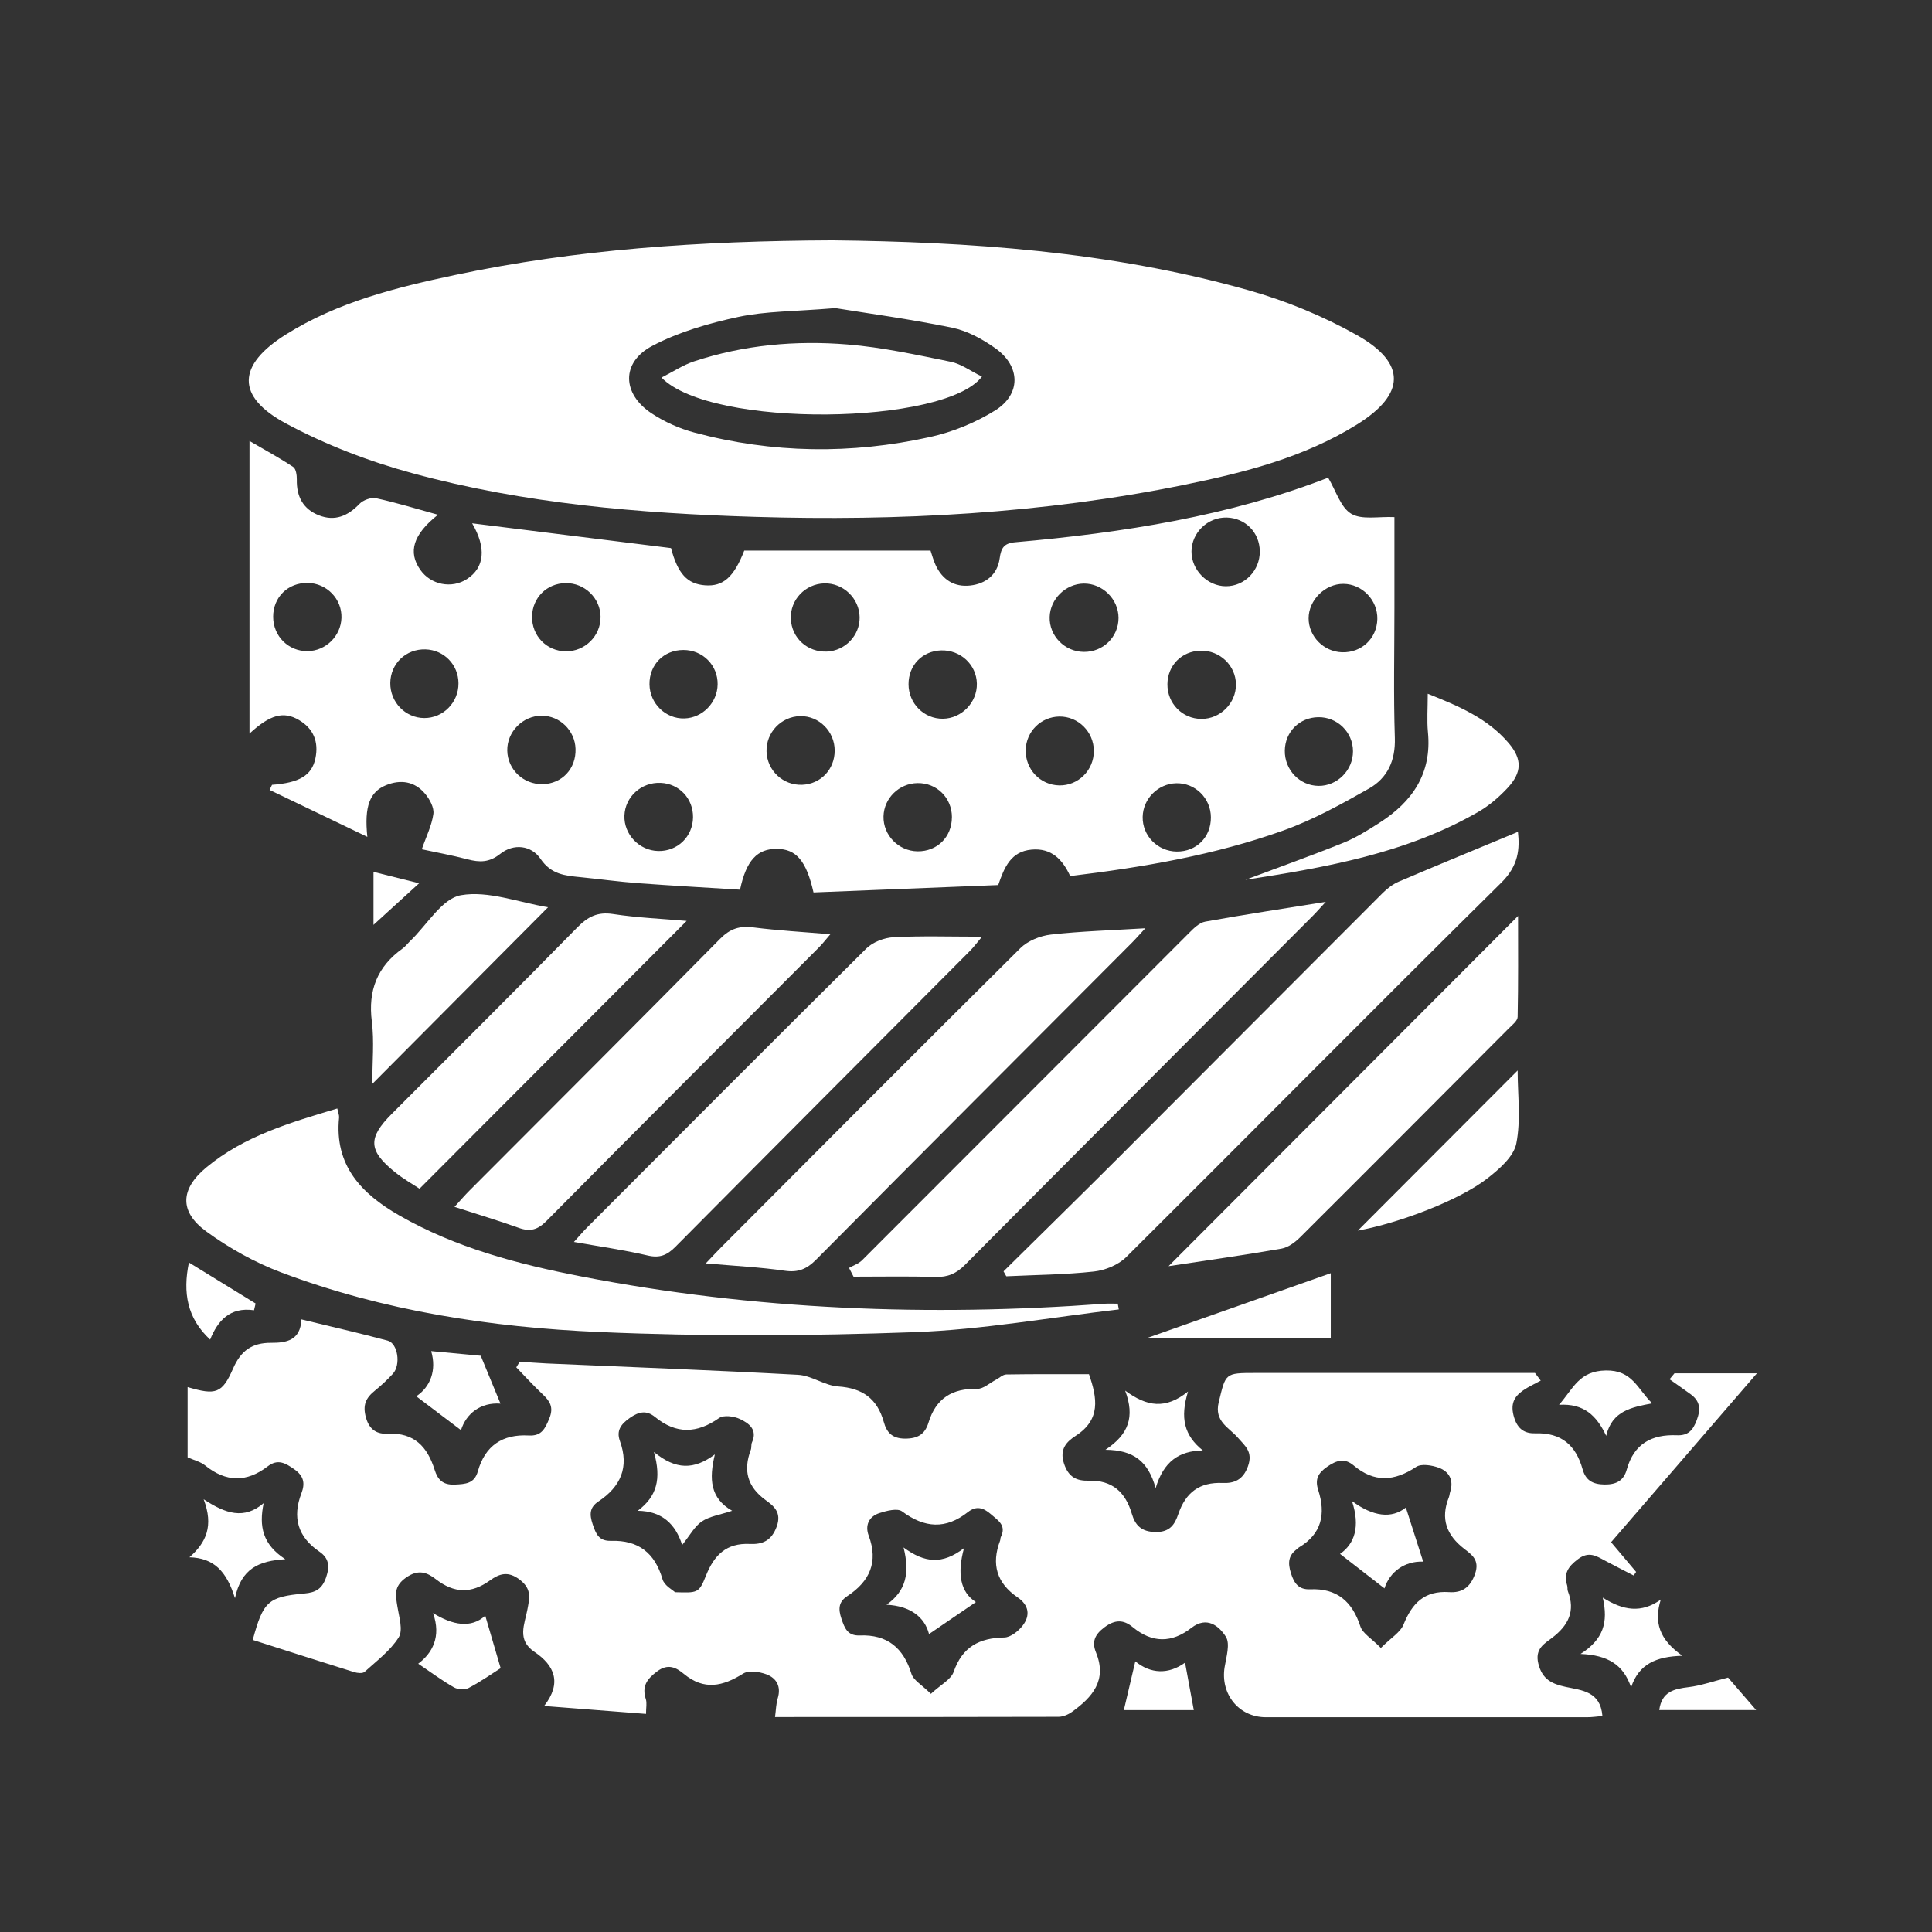 <?xml version="1.0" encoding="UTF-8"?>
<svg id="Calque_1" data-name="Calque 1" xmlns="http://www.w3.org/2000/svg" version="1.1" viewBox="0 0 512 512">
  <rect x="0" y="0" width="512" height="512" fill="#333333" stroke="none"/>
  <defs>
    <style>
      .cls-1 {
        fill: #fff;
        stroke-width: 0px;
      }
    </style>
  </defs>
  <path class="cls-1" d="M49.72,386.2v-18.61c7.43,2.19,9.14,1.76,12.04-4.89,2.06-4.73,4.99-6.87,10.11-6.84,3.85.02,7.81-.55,7.99-6.21,7.87,1.92,15.41,3.63,22.87,5.63,2.73.73,3.54,6.44,1.38,8.79-1.46,1.58-3.04,3.08-4.72,4.43-2.42,1.94-3.37,3.83-2.39,7.25.98,3.41,3.17,4.33,5.76,4.2,7-.34,10.5,3.44,12.41,9.53.81,2.59,2.13,4.09,5.32,3.95,2.88-.13,5.23-.26,6.14-3.5,1.92-6.84,6.57-9.91,13.52-9.51,3.36.19,4.3-1.79,5.42-4.51,1.23-2.98.15-4.61-1.81-6.45-2.41-2.27-4.64-4.73-6.94-7.1.31-.5.61-1,.92-1.5,2.38.16,4.76.36,7.15.47,22.21.97,44.43,1.79,66.62,3.01,3.59.2,7.03,2.85,10.62,3.09,6.45.44,10.35,3.22,12.09,9.43.74,2.66,2.12,4.37,5.6,4.39,3.47.01,5.31-1.2,6.24-4.24,1.96-6.42,6.28-9.11,12.91-8.95,1.62.04,3.29-1.54,4.93-2.39.93-.48,1.85-1.41,2.78-1.42,7.28-.12,14.57-.07,21.91-.07,2.22,6.4,3.12,12.02-3.47,16.29-2.43,1.57-4.42,3.52-3.15,7.39,1.19,3.63,3.36,4.62,6.58,4.54,6.19-.16,9.69,2.99,11.39,8.75.9,3.05,2.51,4.82,6.37,4.85,3.83.03,5.05-2.13,5.95-4.75,1.97-5.74,5.6-8.51,11.79-8.25,2.99.13,5.39-.79,6.69-4.46,1.35-3.82-.78-5.34-2.71-7.56-2.34-2.69-6.29-4.27-5.06-9.35,1.88-7.71,1.57-7.78,9.77-7.78,22.91,0,45.82,0,68.73,0h5.32c.51.68,1.01,1.35,1.52,2.03-1.56.86-3.21,1.59-4.67,2.6-2.52,1.74-3.41,3.76-2.39,7.14,1,3.29,2.98,4.31,5.69,4.23,6.84-.21,10.69,3.17,12.46,9.5.82,2.92,2.62,4.02,5.82,4.06,3.22.04,5.1-1.11,5.89-3.96,1.89-6.83,6.62-9.37,13.26-9.09,2.96.12,4.26-1.24,5.29-4.01,1.12-3,.85-5.08-1.67-6.9-1.83-1.33-3.69-2.62-5.54-3.93.44-.53.88-1.06,1.31-1.58h21.85c-13.15,15.23-25.74,29.81-38.65,44.76,2.26,2.68,4.45,5.27,6.63,7.87-.22.32-.43.63-.65.95-2.53-1.31-5.08-2.59-7.6-3.94-2.32-1.24-4.26-2.57-7.15-.4-2.65,1.99-3.85,3.84-2.87,7,.15.47,0,1.03.18,1.48,2.05,5.31.14,9.09-4.18,12.38-2.01,1.53-4.6,2.88-3.65,6.8,1.03,4.26,3.67,5.42,7.24,6.2,4.3.93,9.22,1.16,9.75,7.72-1.3.11-2.67.32-4.04.32-28.39.02-56.77.02-85.16,0-7.15,0-12.09-6.14-10.92-13.27.44-2.7,1.51-6.18.33-8.06-1.79-2.83-5.02-5.54-9.12-2.36-5.21,4.05-10.39,4.09-15.58-.2-2.4-1.98-4.66-2.05-7.48.06-2.64,1.97-3.37,3.91-2.23,6.7,3,7.35-.99,11.84-6.37,15.71-1,.72-2.36,1.3-3.56,1.31-24.89.07-49.78.06-75.14.06.26-1.88.27-3.49.72-4.97.96-3.16-.36-5.38-3.06-6.37-1.86-.68-4.63-1.09-6.09-.18-5.39,3.37-10.34,4.55-15.74.08-1.94-1.6-4.11-2.87-7.06-.67-2.77,2.07-4.1,3.97-3.01,7.37.33,1.02.05,2.23.05,3.91-8.91-.69-17.63-1.37-27-2.1,4.78-6.13,2.76-10.75-2.58-14.35-4.71-3.17-2.58-7.3-1.86-11.18.56-3,1.22-5.4-1.93-7.87-3.15-2.46-5.48-1.68-7.99.13-4.92,3.55-9.51,3.43-14.32-.32-2.33-1.81-4.65-2.75-7.95-.41-3.32,2.36-2.72,4.68-2.25,7.67.43,2.72,1.54,6.23.35,8.13-2.23,3.56-5.86,6.26-9.05,9.16-.53.48-1.9.33-2.75.07-8.99-2.8-17.96-5.69-26.89-8.54,2.78-10.19,4.05-11.43,13.69-12.3,3.05-.27,4.7-1.24,5.75-4.27,1.02-2.96.76-5.1-1.8-6.84-5.71-3.89-7.19-9.07-4.74-15.45,1.02-2.65.63-4.6-1.9-6.37-2.37-1.66-4.37-2.81-7.04-.76-5.55,4.27-11.03,4.23-16.55-.23-1.22-.99-2.92-1.39-4.66-2.17ZM365.94,436.73c2.72-2.72,5.18-4.14,6.02-6.22,2.27-5.66,5.56-9.02,12.09-8.58,3.3.22,5.58-1.14,6.87-4.88,1.26-3.65-.93-5.08-2.83-6.55-4.76-3.67-6.4-8.01-4.13-13.69.18-.46.2-.98.35-1.45,1-3.08-.26-5.38-3-6.39-1.84-.67-4.63-1.14-6.02-.22-5.79,3.85-11.12,4.19-16.57-.4-2.41-2.02-4.52-1.38-7.04.38-2.47,1.72-3.23,3.38-2.33,6.17,2.03,6.3.94,11.62-5.15,15.2-.14.08-.23.24-.36.34-2.42,1.67-2.6,3.7-1.73,6.47.87,2.78,2.12,4.4,5.11,4.27,7.09-.31,11.14,3.23,13.3,9.85.6,1.83,2.87,3.1,5.42,5.69ZM246.7,448.88c2.62-2.44,5.32-3.78,6.03-5.82,2.3-6.63,6.8-9,13.42-9.11,1.65-.03,3.68-1.64,4.82-3.09,2.13-2.73,1.73-5.48-1.32-7.56-5.51-3.76-6.99-8.79-4.62-15,.12-.31.05-.69.2-.97,1.53-3.09-.69-4.36-2.62-6.04-2.04-1.78-3.9-2.31-6.11-.57-5.87,4.63-11.48,4.25-17.43-.18-1.24-.93-4.13-.17-6.04.45-2.73.89-3.85,3.22-2.82,5.96,2.62,7,.28,12.13-5.66,16.03-2.37,1.55-2.41,3.45-1.56,5.99.86,2.56,1.64,4.57,4.88,4.44,7.23-.29,11.55,3.26,13.67,10.17.52,1.7,2.73,2.89,5.16,5.31ZM178.88,421.95c5.96.17,6.33.32,8.19-4.35,2.18-5.5,5.43-8.73,11.64-8.44,3.34.16,5.75-.83,7.13-4.62,1.37-3.77-.83-5.46-2.93-6.99-4.87-3.54-5.99-7.88-3.94-13.33.23-.61.05-1.38.31-1.96,1.55-3.42-.86-5.1-3.18-6.2-1.59-.75-4.31-1.12-5.54-.26-5.88,4.14-11.36,4.3-16.97-.28-2.26-1.84-4.26-1.45-6.68.24-2.37,1.66-3.62,3.37-2.63,6.12,2.52,6.96.19,12.11-5.69,16.02-2.36,1.57-2.4,3.43-1.54,6,.87,2.6,1.65,4.54,4.89,4.44,7.17-.22,11.61,3.15,13.63,10.18.49,1.69,2.75,2.87,3.29,3.41Z"/>
  <path class="cls-1" d="M116.07,136.41c-6.62,5.24-7.99,9.88-4.68,14.61,2.79,3.98,8.32,5.07,12.38,2.42,4.63-3.01,5.18-8.23,1.35-14.76,17.68,2.2,35.14,4.38,52.7,6.57,1.82,6.79,4.28,9.52,9.07,9.87,4.75.34,7.59-2.14,10.34-9.2h49.37c.38,1.11.74,2.52,1.34,3.82,1.8,3.9,4.97,5.9,9.17,5.43,4.15-.46,7.22-2.89,7.81-7.19.38-2.76,1.14-4.02,4.12-4.28,28.65-2.52,56.92-6.99,82.93-17.11,2.11,3.52,3.31,7.89,6.12,9.56,2.83,1.69,7.25.69,11.45.89v24.09c0,11.48-.26,22.96.11,34.43.19,6.03-1.97,10.65-6.86,13.42-7.32,4.15-14.79,8.29-22.67,11.11-18.17,6.5-37.14,9.74-56.51,12.08-2.02-4.39-4.95-7.49-10.24-7.01-5.46.49-7.21,4.64-8.83,9.39-16.37.65-32.73,1.31-48.95,1.96-1.91-8.45-4.61-11.5-9.7-11.55-5.19-.05-8.13,3.04-9.77,10.82-8.91-.56-17.95-1.05-26.97-1.72-5.12-.38-10.22-1.09-15.34-1.6-4.07-.4-7.75-.71-10.56-4.85-2.46-3.62-7.14-4.14-10.67-1.33-2.93,2.33-5.48,2.29-8.68,1.45-4.12-1.08-8.33-1.84-12.12-2.66,1.17-3.38,2.65-6.3,3.07-9.37.23-1.67-.98-3.9-2.18-5.33-2.75-3.3-6.48-3.88-10.38-2.28-4.28,1.76-5.79,5.56-4.94,13.69-9.13-4.39-17.52-8.41-25.9-12.44.21-.45.43-.9.64-1.35,7.24-.54,10.53-2.47,11.49-6.98.93-4.37-.47-7.92-4.38-10.21-4.08-2.39-7.64-1.41-13.08,3.61v-77.54c4.05,2.36,7.93,4.46,11.59,6.89.74.49.97,2.21.95,3.35-.1,4.49,1.68,7.82,5.86,9.46,4.21,1.65,7.65.2,10.73-3.02.98-1.02,3.08-1.8,4.42-1.51,5.32,1.15,10.54,2.76,16.41,4.38ZM112.43,190.29c5.01.03,9.11-4.14,9.07-9.22-.03-4.93-3.84-8.83-8.75-8.98-5.15-.15-9.25,3.76-9.32,8.89-.06,5.09,3.99,9.29,9,9.31ZM174.41,225.53c5.13.13,9.2-3.81,9.25-8.95.05-4.96-3.66-8.9-8.58-9.11-5.11-.22-9.42,3.68-9.6,8.67-.18,4.97,3.91,9.27,8.93,9.39ZM159.16,163.53c-.02-5.01-4.22-9.08-9.29-9-4.95.07-8.78,3.88-8.87,8.82-.09,5.14,3.84,9.21,8.95,9.26,5.05.05,9.23-4.07,9.2-9.08ZM218.46,154.6c-5.08.13-9.1,4.38-8.88,9.4.22,5.1,4.4,8.89,9.57,8.67,4.85-.21,8.73-4.28,8.66-9.1-.07-5-4.34-9.1-9.35-8.97ZM320.9,216.62c-.02-5.1-4.15-9.16-9.17-9.05-4.83.11-8.81,4.09-8.91,8.9-.1,5.02,3.96,9.15,9.04,9.2,5.21.05,9.07-3.82,9.04-9.06ZM252.27,216.58c0-5.15-4.02-9.14-9.14-9.05-4.87.08-8.87,4-8.99,8.81-.12,4.99,3.97,9.2,9.01,9.27,5.21.07,9.11-3.8,9.11-9.02ZM289.88,199.03c0-5.08-4.14-9.21-9.15-9.14-4.87.07-8.8,3.97-8.91,8.86-.11,5.12,3.85,9.3,8.9,9.39,5.03.09,9.16-4.01,9.16-9.11ZM327.54,181.35c-.06-5-4.28-9.02-9.36-8.91-5,.11-8.74,3.87-8.8,8.85-.06,5.11,3.94,9.21,9.01,9.23,5.02.02,9.2-4.18,9.15-9.17ZM258.88,181.15c-.11-5.01-4.34-8.94-9.45-8.79-5.01.15-8.66,3.93-8.66,8.95,0,5.1,4.08,9.21,9.1,9.16,4.97-.05,9.12-4.34,9.01-9.32ZM296.42,163.76c0-4.99-4.26-9.18-9.24-9.11-4.78.08-8.87,4.09-9.01,8.85-.15,4.98,3.95,9.2,9.02,9.26,5.13.07,9.23-3.94,9.23-9.01ZM358.56,199.09c-.01-5.06-4.16-9.12-9.23-9.03-4.97.09-8.76,3.89-8.84,8.84-.08,5.11,3.92,9.31,8.92,9.37,4.98.06,9.16-4.14,9.15-9.18ZM212.06,189.78c-5.04.1-9.07,4.34-8.92,9.38.15,5.06,4.39,9.02,9.44,8.82,4.92-.19,8.62-4.08,8.62-9.07,0-5.09-4.14-9.22-9.14-9.13ZM143.78,207.82c5.18-.11,8.92-4.11,8.74-9.38-.16-4.86-4.16-8.77-8.98-8.77-4.99,0-9.19,4.25-9.11,9.22.08,5.03,4.27,9.02,9.35,8.92ZM81.52,154.48c-5.23-.06-9.14,3.79-9.13,8.99.02,5.13,4.05,9.15,9.13,9.09,4.82-.06,8.82-3.99,8.97-8.82.16-5.01-3.9-9.2-8.97-9.26ZM324.88,155.36c4.99.01,9.04-4.18,8.98-9.28-.05-4.96-3.82-8.8-8.76-8.93-5.02-.13-9.29,3.97-9.34,8.95-.05,4.93,4.2,9.25,9.12,9.26ZM181.11,172.25c-5.22,0-9.07,3.92-8.99,9.13.08,5.07,4.29,9.16,9.26,9.01,4.79-.14,8.73-4.18,8.8-9.01.07-5.09-3.95-9.13-9.07-9.13ZM365.01,164.06c.11-5.02-4.01-9.29-8.98-9.33-4.88-.04-9.26,4.32-9.23,9.18.03,4.77,4,8.79,8.84,8.95,5.18.17,9.26-3.66,9.37-8.8Z"/>
  <path class="cls-1" d="M220.63,63.69c35.48.4,73.37,2.8,110.22,13.22,9.95,2.81,19.8,6.85,28.8,11.93,13.14,7.41,12.85,15.65-.03,23.66-14.03,8.73-29.84,12.74-45.77,15.98-37.59,7.65-75.63,9.64-113.89,8.49-30.58-.92-61-3.5-90.59-11.54-11.56-3.14-23.06-7.54-33.6-13.21-13.33-7.18-12.92-15.47.01-23.58,13.72-8.61,29.23-12.46,44.8-15.76,32.11-6.8,64.68-9.03,100.04-9.19ZM221.37,81.65c-10.88.91-18.46.79-25.7,2.34-7.83,1.68-15.81,3.98-22.84,7.69-8.26,4.37-8,12.7-.12,17.89,3.4,2.24,7.32,4,11.25,5.05,20.7,5.56,41.65,5.82,62.5,1.2,6.01-1.33,12.07-3.8,17.29-7.06,6.86-4.3,6.72-11.67.1-16.41-3.43-2.46-7.47-4.67-11.55-5.51-11.31-2.32-22.77-3.86-30.94-5.19Z"/>
  <path class="cls-1" d="M296.5,347.01c-18.06,2.1-36.07,5.37-54.18,6.03-27.81,1.01-55.73,1.17-83.53-.04-28.68-1.25-57.13-5.57-84.23-15.78-7.03-2.65-13.86-6.46-19.93-10.9-7.16-5.24-6.84-11.21,0-16.9,10.07-8.38,22.31-11.93,34.76-15.66.24,1.16.53,1.8.47,2.41-1.28,12.68,5.93,20.17,15.86,25.88,15.01,8.63,31.54,12.96,48.32,16.22,45.89,8.92,92.18,10.68,138.73,7.23,1.14-.08,2.3-.01,3.45-.01.09.51.19,1.02.28,1.54Z"/>
  <path class="cls-1" d="M265.94,336.93c10.38-10.26,20.8-20.46,31.12-30.78,23.13-23.13,46.2-46.33,69.34-69.46,1.25-1.25,2.77-2.41,4.39-3.09,10.43-4.45,20.93-8.76,31.48-13.15.47,4.42.24,8.87-4.39,13.45-33.32,32.9-66.22,66.23-99.43,99.25-2.1,2.08-5.58,3.49-8.56,3.82-7.69.84-15.47.89-23.21,1.26-.24-.43-.48-.86-.72-1.29Z"/>
  <path class="cls-1" d="M225.01,336.01c1.17-.67,2.55-1.12,3.46-2.04,28.89-28.88,57.73-57.81,86.61-86.69,1.25-1.25,2.75-2.76,4.34-3.04,10.35-1.87,20.75-3.44,31.93-5.24-1.5,1.62-2.45,2.72-3.47,3.74-30.72,30.8-61.48,61.57-92.13,92.44-2.29,2.31-4.57,3.32-7.81,3.22-7.24-.21-14.49-.07-21.74-.07-.4-.78-.8-1.55-1.2-2.33Z"/>
  <path class="cls-1" d="M187.03,334.82c2.06-2.16,3.05-3.25,4.09-4.28,26.39-26.46,52.74-52.96,79.28-79.26,1.99-1.97,5.28-3.29,8.11-3.61,7.98-.9,16.05-1.12,25.01-1.67-1.62,1.75-2.55,2.83-3.56,3.84-27.91,27.99-55.86,55.94-83.7,84-2.46,2.48-4.74,3.43-8.27,2.92-6.5-.94-13.08-1.26-20.96-1.95Z"/>
  <path class="cls-1" d="M152.09,329.13c1.52-1.67,2.45-2.78,3.47-3.81,24.65-24.69,49.26-49.42,74.04-73.97,1.74-1.72,4.75-2.85,7.24-2.98,7.44-.39,14.91-.14,23.41-.14-1.44,1.71-2.24,2.81-3.19,3.76-26.03,26.13-52.09,52.23-78.06,78.42-2.23,2.25-4.19,3.05-7.39,2.3-6.21-1.46-12.55-2.34-19.52-3.58Z"/>
  <path class="cls-1" d="M309.68,335.55c31.15-31.21,61.73-61.86,92.62-92.81,0,8.8.08,17.78-.11,26.76-.02,1.03-1.44,2.12-2.36,3.04-18.4,18.47-36.8,36.94-55.27,55.34-1.34,1.33-3.15,2.7-4.92,3.01-9.78,1.71-19.61,3.09-29.97,4.66Z"/>
  <path class="cls-1" d="M120.44,319.84c1.77-1.94,2.82-3.17,3.95-4.3,22.17-22.24,44.41-44.42,66.47-66.77,2.65-2.68,5.17-3.46,8.77-3,6.55.83,13.16,1.2,20.42,1.82-1.27,1.47-2.12,2.59-3.11,3.57-24.05,24.12-48.16,48.19-72.11,72.4-2.35,2.38-4.35,2.92-7.37,1.83-5.29-1.9-10.69-3.51-17.02-5.56Z"/>
  <path class="cls-1" d="M181.97,244.05c-23.68,23.74-46.97,47.09-70.79,70.97-1.68-1.12-4.24-2.56-6.5-4.38-7.09-5.71-7.23-9.06-.86-15.45,16.41-16.45,32.89-32.83,49.17-49.41,2.8-2.85,5.37-4.18,9.48-3.55,6.45.99,13.01,1.25,19.49,1.82Z"/>
  <path class="cls-1" d="M145.24,240.43c-15.61,15.69-30.69,30.85-46.58,46.82,0-5.94.54-11.32-.12-16.55-1.04-8.23,1.45-14.53,8.12-19.31.8-.57,1.41-1.41,2.13-2.1,4.42-4.24,8.37-11.18,13.37-12.05,7.22-1.26,15.21,1.89,23.08,3.19Z"/>
  <path class="cls-1" d="M330.05,233.16c8.65-3.24,17.37-6.35,25.94-9.8,3.35-1.35,6.49-3.33,9.55-5.29,8.73-5.58,13.95-13.07,12.88-24.03-.3-3.11-.05-6.27-.05-10.19,8.31,3.31,15.86,6.54,21.41,13.04,3.66,4.29,3.59,7.81-.29,11.96-2.24,2.4-4.84,4.64-7.66,6.27-19.17,11.06-40.53,14.76-61.78,18.04Z"/>
  <path class="cls-1" d="M359.83,326.14c14.09-14.12,28.13-28.19,42.36-42.45,0,6.37.89,13.07-.35,19.34-.69,3.49-4.53,6.81-7.68,9.26-7.44,5.79-23.25,11.81-34.34,13.84Z"/>
  <path class="cls-1" d="M304.18,354.52c14.89-5.25,31.48-11.11,48.49-17.11v17.11h-48.49Z"/>
  <path class="cls-1" d="M306.26,394.38c-1.96-7.11-5.86-10.12-13.31-10.17,6.14-4.06,7.84-8.69,5.23-15.68,5.8,4.28,10.69,5.02,16.66.25-2.15,6.99-1.02,11.64,3.92,15.6-6.38.13-10.41,2.97-12.5,9.99Z"/>
  <path class="cls-1" d="M50.19,412.7c4.49-3.93,6.46-8.34,3.78-15.38,5.86,3.86,10.72,5.45,15.9,1.03-1.27,6.15-.3,10.92,5.74,14.86-7.03.42-11.68,2.46-13.34,10.33-2.23-7.2-5.62-10.67-12.08-10.85Z"/>
  <path class="cls-1" d="M432.25,447.15c-2.05-6.01-6.17-8.53-13.39-8.84,6.06-3.86,7.39-8.36,5.89-14.92,5.46,3.45,10.25,4.18,15.37.52-1.82,5.93-.48,10.52,5.74,14.89-7,.19-11.54,2.2-13.6,8.36Z"/>
  <path class="cls-1" d="M132.67,442.08c-2.37,1.51-5.31,3.59-8.47,5.25-1.03.54-2.89.42-3.92-.17-3.15-1.8-6.09-3.99-9.45-6.26,3.75-2.81,6.16-7.16,3.93-13.41,5.17,3.18,10.07,4.13,13.84.68,1.45,4.94,2.8,9.56,4.08,13.92Z"/>
  <path class="cls-1" d="M122.16,379c-4.18-3.16-7.88-5.96-11.85-8.97,3.76-2.47,5.45-6.94,3.95-11.97,5.05.47,9.72.91,13.14,1.23,1.83,4.44,3.44,8.34,5.23,12.69-5.27-.4-9.1,2.65-10.46,7.02Z"/>
  <path class="cls-1" d="M425.66,380.51c-2.54-5.37-5.91-8.62-12.5-8.22,3.82-4.36,5.32-8.99,12.42-9.1,7.07-.11,8.35,4.93,12.27,8.71-5.42,1.04-10.65,1.95-12.19,8.61Z"/>
  <path class="cls-1" d="M314.05,440.62c.78,4.25,1.52,8.26,2.32,12.58h-18.54c.94-4,1.96-8.34,3.04-12.93,4.02,3.33,8.8,3.53,13.18.35Z"/>
  <path class="cls-1" d="M67.32,347.23c-6.45-.93-9.65,2.85-11.63,7.78-6.09-5.65-7.28-12.43-5.62-20.43,5.96,3.66,11.81,7.26,17.67,10.86-.14.6-.28,1.2-.42,1.79Z"/>
  <path class="cls-1" d="M439.72,453.19c.65-4.94,3.98-5.62,7.83-6.09,3.14-.38,6.19-1.47,10.4-2.53,1.53,1.77,4.19,4.85,7.45,8.61h-25.68Z"/>
  <path class="cls-1" d="M98.98,245.1v-14.04c4.03,1.01,7.72,1.93,12.09,3.02-4.34,3.96-8.15,7.43-12.09,11.02Z"/>
  <path class="cls-1" d="M355.11,411.81c3.91-2.71,5.4-7.26,3.18-14.01,5.59,4.12,10.49,4.74,14.28,1.72,1.59,4.98,3.06,9.56,4.59,14.33-4.94-.2-8.89,2.74-10.26,7.09-3.87-3.01-7.68-5.96-11.78-9.14Z"/>
  <path class="cls-1" d="M246.2,433.04c-1.17-4.53-4.98-7.45-11.26-7.77,5.2-3.68,6.2-8.44,4.51-15.18,5.6,4.13,10.28,4.58,16.02.19-1.84,6.7-1.01,11.64,3.15,14.29-4.11,2.8-8.05,5.49-12.42,8.47Z"/>
  <path class="cls-1" d="M173.31,384.8c5.81,4.77,10.6,4.75,16.14.63-1.59,6.54-1.25,11.62,4.58,14.94-3.29,1.09-6,1.46-8.04,2.83-1.93,1.3-3.14,3.66-5.21,6.23-1.76-5.5-5.27-8.97-11.78-9.06,5.06-3.78,6.32-8.42,4.3-15.57Z"/>
  <path class="cls-1" d="M260.23,99.79c-9.69,12.89-71.75,13.82-84.93.27,3.07-1.55,5.71-3.33,8.62-4.29,13.23-4.37,26.94-5.61,40.7-4.48,9.17.75,18.27,2.74,27.31,4.58,2.78.56,5.28,2.46,8.29,3.93Z"/>
</svg>